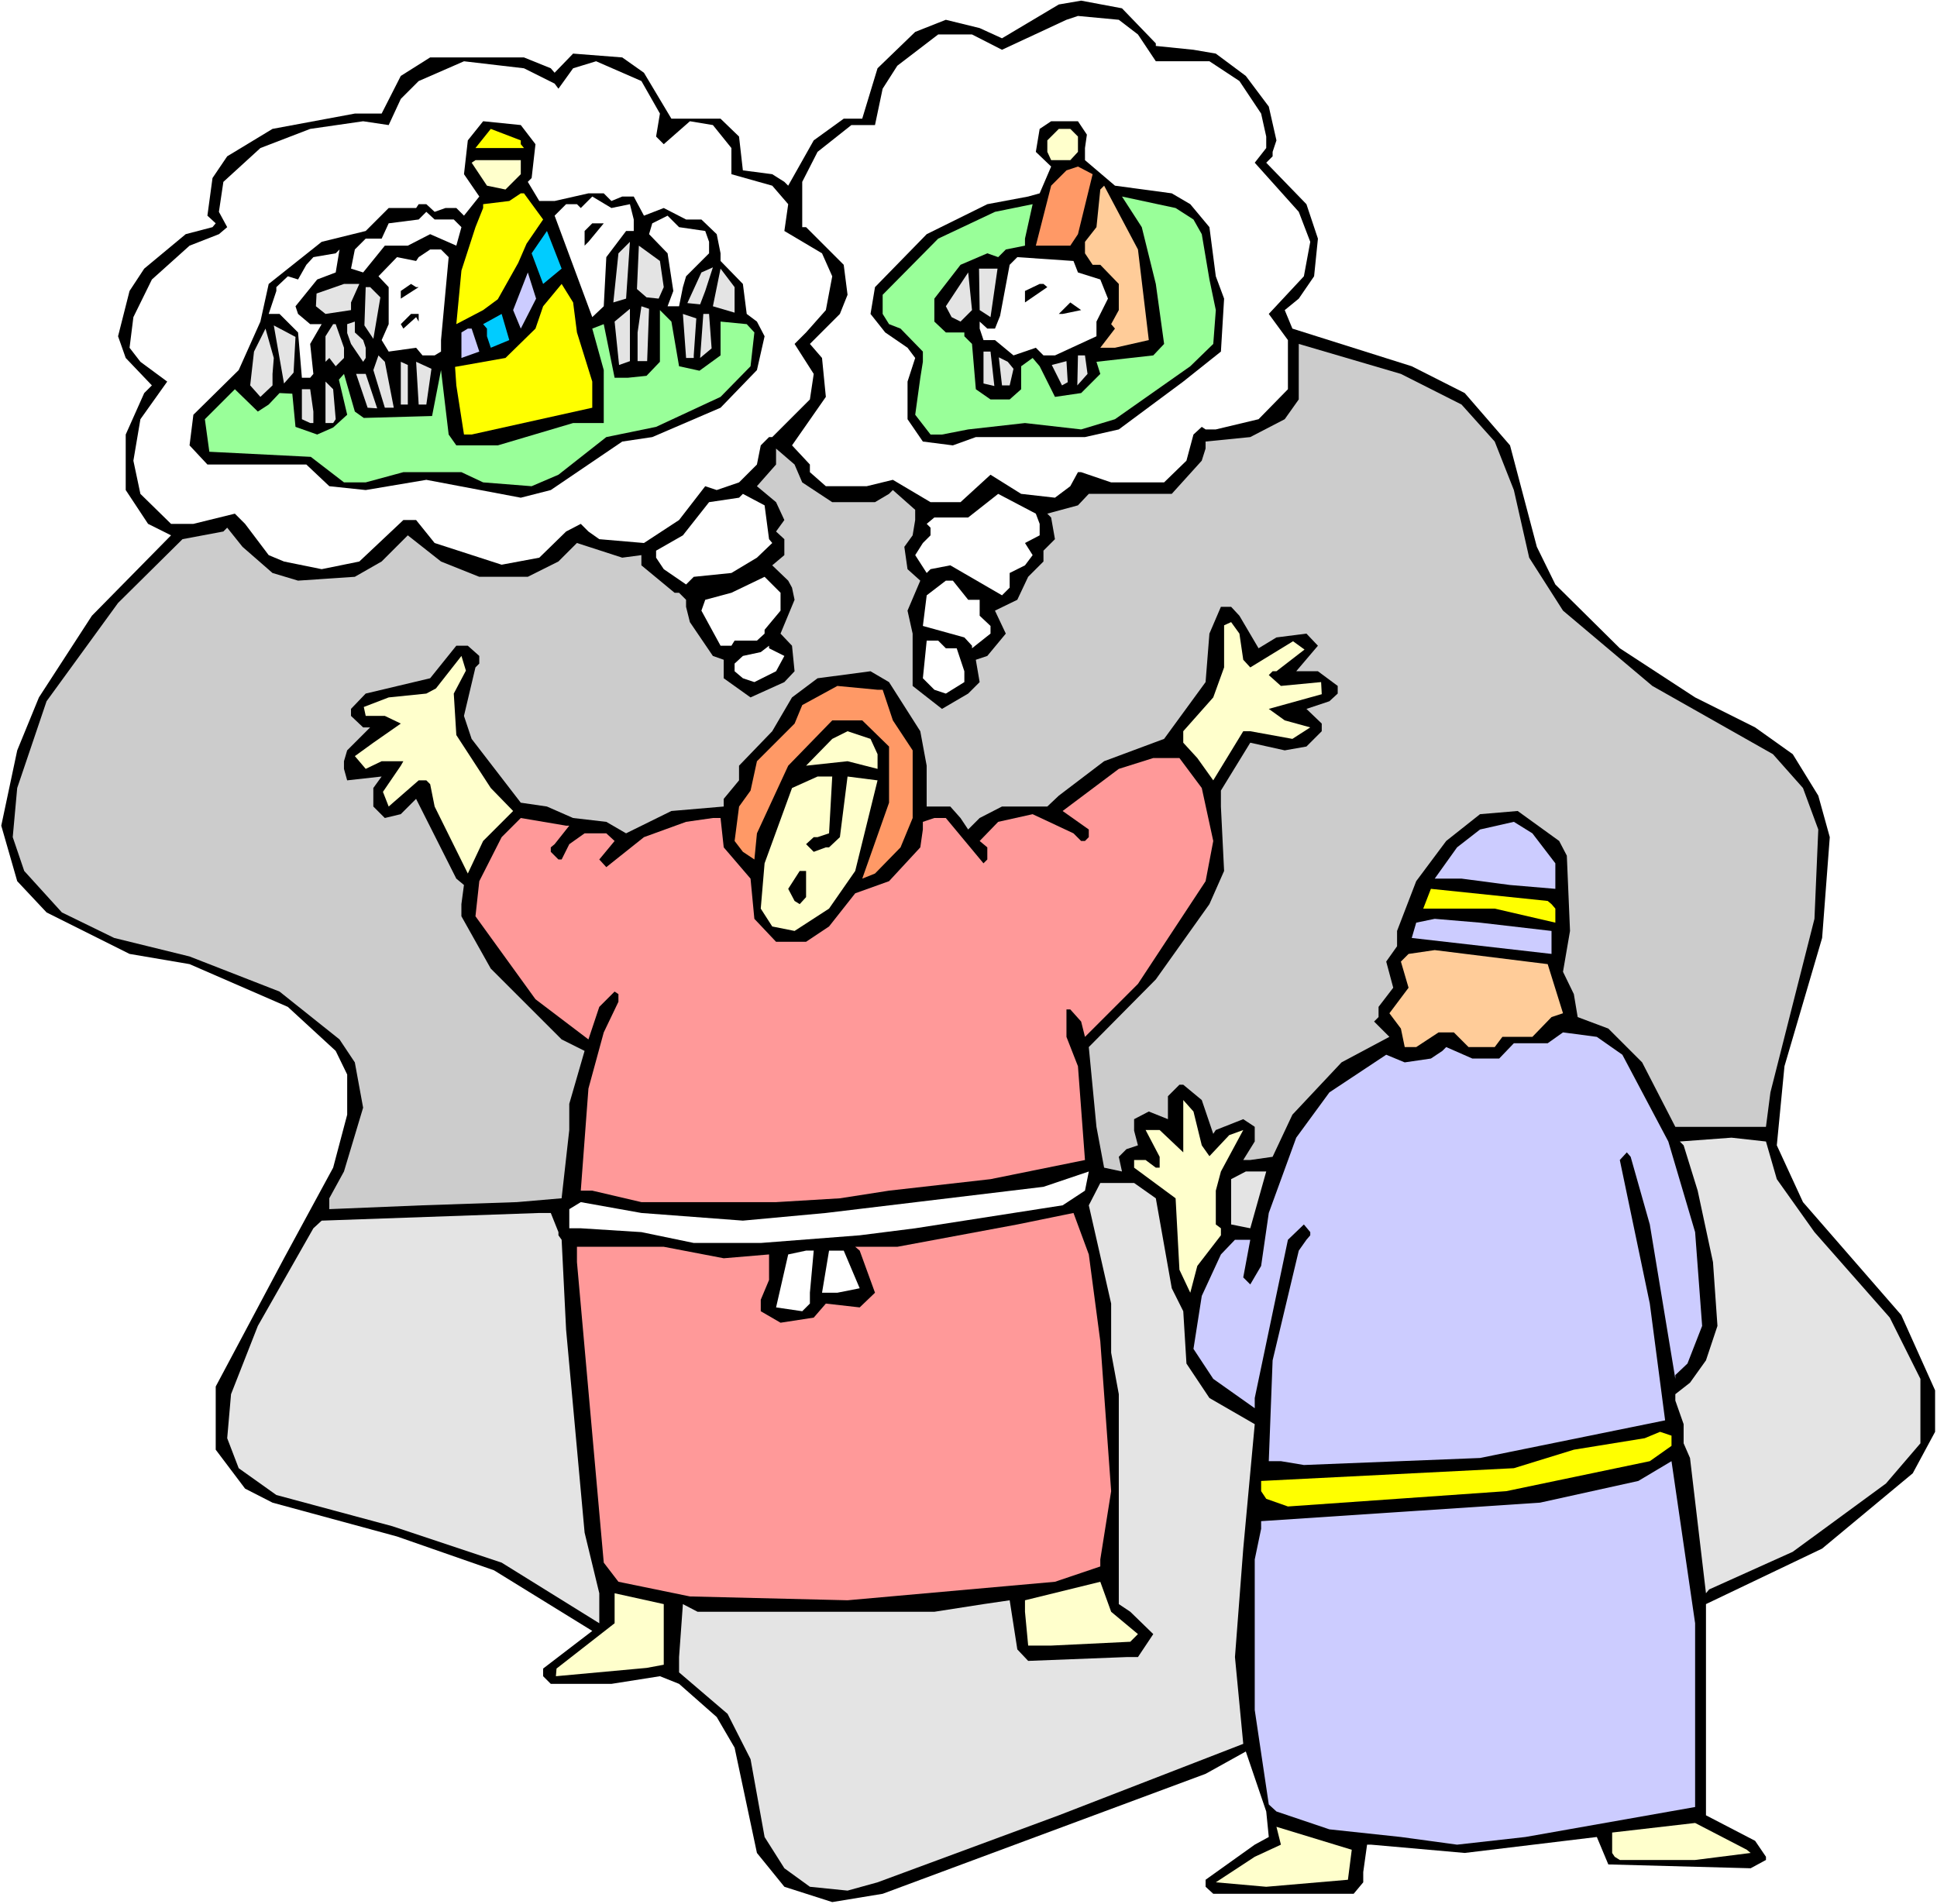 <?xml version="1.0" encoding="UTF-8" standalone="no"?>
<svg
   version="1.0"
   width="129.766mm"
   height="127.586mm"
   id="svg90"
   sodipodi:docname="David &amp; Nathan.wmf"
   xmlns:inkscape="http://www.inkscape.org/namespaces/inkscape"
   xmlns:sodipodi="http://sodipodi.sourceforge.net/DTD/sodipodi-0.dtd"
   xmlns="http://www.w3.org/2000/svg"
   xmlns:svg="http://www.w3.org/2000/svg">
  <rect width="100%" height="100%" fill="#808080" stroke="none"/>
  <sodipodi:namedview
     id="namedview90"
     pagecolor="#ffffff"
     bordercolor="#000000"
     borderopacity="0.25"
     inkscape:showpageshadow="2"
     inkscape:pageopacity="0.0"
     inkscape:pagecheckerboard="0"
     inkscape:deskcolor="#d1d1d1"
     inkscape:document-units="mm" />
  <defs
     id="defs1">
    <pattern
       id="WMFhbasepattern"
       patternUnits="userSpaceOnUse"
       width="6"
       height="6"
       x="0"
       y="0" />
  </defs>
  <path
     style="fill:#ffffff;fill-opacity:1;fill-rule:evenodd;stroke:none"
     d="M 0,482.215 H 490.455 V 0 H 0 Z"
     id="path1" />
  <path
     style="fill:#000000;fill-opacity:1;fill-rule:evenodd;stroke:none"
     d="m 292.657,10.989 v 0.646 l 9.534,0.97 5.656,0.97 7.595,5.656 5.818,7.757 1.939,8.565 -0.97,2.909 v 1.131 l -1.616,1.616 10.181,10.504 2.909,8.726 -0.97,9.534 -3.878,5.656 -3.555,2.909 1.939,4.686 30.219,9.534 13.413,6.787 11.474,13.251 6.787,25.694 4.686,9.534 16.322,16.16 19.069,12.443 15.19,7.595 9.534,6.787 6.464,10.504 2.909,10.504 -1.939,25.533 -9.534,32.482 -1.939,20.038 6.626,14.382 24.886,28.603 8.565,19.069 v 10.504 l -5.656,10.504 -22.947,19.069 -29.411,14.059 v 53.49 l 12.443,6.464 2.747,4.04 v 0.808 l -3.878,2.101 -36.037,-0.97 -2.909,-6.949 -33.451,4.04 -23.755,-2.101 h -0.97 l -0.97,6.949 v 2.586 l -2.424,2.909 h -35.552 l -1.939,-1.778 v -1.778 l 12.443,-8.888 3.555,-1.939 -0.646,-6.464 -5.171,-15.19 -10.181,5.656 -81.769,30.381 -12.766,2.101 -12.12,-3.878 -6.949,-8.565 -5.656,-26.664 -4.525,-7.757 -9.534,-8.403 -4.848,-1.939 -12.282,1.939 h -15.352 l -1.939,-1.939 v -1.939 l 12.443,-9.534 -24.886,-15.352 -24.563,-8.565 -31.512,-8.565 -6.949,-3.555 -7.434,-9.858 v -15.998 l 17.291,-32.482 12.443,-22.947 3.555,-13.413 v -10.181 l -2.909,-5.979 -12.12,-11.15 -24.886,-10.827 -15.19,-2.586 -21.008,-10.504 -7.434,-7.918 -4.04,-14.059 4.04,-19.069 5.494,-13.413 13.413,-20.685 20.038,-20.362 -5.818,-2.909 -5.656,-8.565 v -14.059 l 4.686,-10.504 1.939,-1.939 -6.626,-6.949 -1.939,-5.494 2.909,-11.474 3.717,-5.656 10.504,-8.726 6.787,-1.778 0.808,-0.97 -2.101,-1.939 1.293,-9.534 3.717,-5.494 11.474,-6.949 20.846,-3.878 h 6.787 l 4.848,-9.534 7.434,-4.686 h 23.755 l 6.787,2.747 0.97,1.131 4.686,-4.848 12.443,0.97 5.494,3.878 6.949,11.635 h 12.443 l 4.686,4.525 0.97,8.565 7.434,0.97 3.07,1.939 0.97,0.97 6.464,-11.474 7.595,-5.494 h 4.686 l 3.878,-12.766 9.534,-9.211 7.757,-3.07 8.565,2.101 5.656,2.586 14.382,-8.565 5.656,-0.97 10.342,1.939 z"
     id="path2" />
  <path
     style="fill:#ffffff;fill-opacity:1;fill-rule:evenodd;stroke:none"
     d="m 288.132,8.726 4.525,6.787 h 13.574 l 7.595,5.01 5.494,8.242 1.293,5.818 v 2.909 l -2.909,3.717 11.15,12.443 2.909,7.595 -1.616,8.726 -8.888,9.534 4.848,6.626 v 12.443 l -7.434,7.595 -10.827,2.586 h -2.586 l -0.97,-0.646 -2.101,1.939 -1.778,6.626 -5.656,5.494 h -13.413 l -7.595,-2.586 h -0.808 l -1.939,3.555 -3.878,2.909 -8.565,-0.97 -7.757,-4.848 -7.595,6.949 h -7.595 l -9.534,-5.656 -6.626,1.616 h -10.342 l -4.04,-3.555 v -1.939 l -4.525,-4.848 8.565,-12.282 -0.97,-9.858 -3.07,-3.555 7.595,-7.595 1.939,-4.848 -0.97,-7.595 -9.534,-9.534 h -0.97 V 46.056 l 3.878,-7.595 8.565,-6.787 h 5.979 l 1.939,-9.211 3.717,-5.818 10.342,-7.918 h 8.565 l 7.595,3.878 16.322,-7.595 2.909,-0.97 10.342,0.97 z"
     id="path3" />
  <path
     style="fill:#ffffff;fill-opacity:1;fill-rule:evenodd;stroke:none"
     d="m 140.43,21.17 0.97,1.293 3.717,-5.171 5.818,-1.778 11.474,5.01 4.686,8.242 -0.97,5.818 1.939,1.939 6.626,-5.818 5.818,0.97 4.686,5.818 v 6.626 l 10.342,2.909 4.04,4.686 -0.97,6.787 9.534,5.656 2.586,5.818 -1.616,8.565 -5.01,5.656 -2.909,2.909 4.848,7.595 -0.97,6.464 -9.534,9.534 h -0.808 l -2.101,2.101 -0.97,4.848 -4.525,4.525 -5.656,1.939 -2.909,-0.97 -6.626,8.565 -8.888,5.818 -11.312,-0.97 -2.747,-1.939 -1.939,-1.939 -3.717,1.939 -6.787,6.626 -9.534,1.778 -16.968,-5.494 -4.686,-5.818 h -3.232 l -11.15,10.504 -9.534,1.939 -9.534,-1.939 -3.878,-1.616 -5.979,-7.918 -2.586,-2.586 -10.504,2.586 h -5.656 l -7.757,-7.595 -1.778,-8.403 1.778,-10.504 6.787,-9.534 -6.787,-5.01 -2.747,-3.555 0.97,-7.757 4.686,-9.534 9.534,-8.565 7.434,-2.909 2.101,-1.778 -2.101,-3.878 1.131,-7.595 9.373,-8.565 12.605,-4.848 13.413,-1.939 6.464,0.97 3.07,-6.626 4.525,-4.525 8.888,-3.878 2.586,-1.131 15.19,1.778 z"
     id="path4" />
  <path
     style="fill:#000000;fill-opacity:1;fill-rule:evenodd;stroke:none"
     d="m 135.582,36.522 -0.97,8.565 -0.97,0.97 2.909,4.848 h 3.878 l 8.565,-1.939 h 3.878 l 1.939,1.939 2.747,-1.131 h 2.909 l 2.586,4.848 5.01,-1.939 5.656,2.909 h 3.878 l 3.878,3.717 0.97,4.848 v 1.939 l 5.656,5.818 0.97,7.595 2.586,1.939 1.939,3.717 -1.939,8.565 -9.211,9.534 -17.291,7.434 -7.595,1.131 -18.099,12.282 -7.595,1.939 -23.917,-4.525 -15.352,2.586 -9.211,-0.97 -5.818,-5.494 H 52.52 l -4.525,-4.848 0.97,-7.757 11.474,-11.312 5.494,-12.282 2.101,-9.534 13.413,-10.666 11.15,-2.747 5.818,-5.818 h 6.949 l 0.646,-0.97 h 1.939 l 2.101,1.939 2.747,-0.97 h 2.747 l 1.939,1.939 3.878,-4.848 -3.878,-5.656 0.97,-8.565 3.878,-4.848 9.534,0.97 z"
     id="path5" />
  <path
     style="fill:#000000;fill-opacity:1;fill-rule:evenodd;stroke:none"
     d="m 275.204,34.098 -0.485,3.394 v 3.07 l 7.595,6.464 14.382,1.939 4.686,2.747 4.848,5.818 1.616,12.443 2.101,5.656 -0.808,13.413 -9.534,7.595 -16.322,12.12 -8.565,1.939 h -27.634 l -5.818,2.101 -7.595,-0.97 -3.878,-5.656 v -9.534 l 1.939,-5.979 -1.939,-2.586 -5.656,-3.878 -3.717,-4.686 1.131,-6.787 13.09,-13.413 15.352,-7.595 10.342,-1.939 2.909,-0.808 2.909,-6.787 -3.878,-3.717 0.97,-5.818 2.909,-1.939 h 6.787 z"
     id="path6" />
  <path
     style="fill:#ffff00;fill-opacity:1;fill-rule:evenodd;stroke:none"
     d="m 131.865,36.522 0.808,0.97 h -12.282 l 3.878,-4.848 7.595,2.909 z"
     id="path7" />
  <path
     style="fill:#ffffcc;fill-opacity:1;fill-rule:evenodd;stroke:none"
     d="m 272.942,34.582 v 3.878 l -1.939,2.101 h -4.848 l -0.97,-2.101 v -2.909 l 2.909,-2.909 h 2.909 z"
     id="path8" />
  <path
     style="fill:#ffffcc;fill-opacity:1;fill-rule:evenodd;stroke:none"
     d="m 131.865,44.117 -3.878,3.878 -4.686,-0.97 -3.878,-5.818 0.97,-0.646 h 11.474 z"
     id="path9" />
  <path
     style="fill:#ff9966;fill-opacity:1;fill-rule:evenodd;stroke:none"
     d="m 272.942,59.307 -1.939,2.909 h -8.726 l 3.878,-15.19 3.878,-3.878 2.909,-0.97 3.717,1.939 z"
     id="path10" />
  <path
     style="fill:#ffcc99;fill-opacity:1;fill-rule:evenodd;stroke:none"
     d="m 290.88,86.133 -8.565,1.939 h -3.717 l 3.717,-4.848 -0.97,-1.131 1.939,-3.555 v -6.626 l -4.686,-4.848 h -1.939 l -1.939,-2.909 V 61.246 l 2.909,-3.717 0.97,-9.534 0.97,-0.97 8.565,16.16 z"
     id="path11" />
  <path
     style="fill:#ffff00;fill-opacity:1;fill-rule:evenodd;stroke:none"
     d="m 137.521,55.59 -4.202,6.141 -2.101,4.848 -5.171,9.211 -3.717,2.747 -6.787,3.555 1.293,-13.574 3.555,-10.989 1.939,-4.848 v -0.97 l 6.626,-0.808 2.909,-1.939 h 0.808 z"
     id="path12" />
  <path
     style="fill:#ffffff;fill-opacity:1;fill-rule:evenodd;stroke:none"
     d="m 159.499,51.712 0.97,3.878 v 2.909 h -1.939 l -5.01,6.626 -0.646,12.443 -2.909,2.747 -9.534,-25.694 2.909,-2.909 h 2.747 l 0.97,0.97 2.909,-2.909 4.848,2.909 z"
     id="path13" />
  <path
     style="fill:#99ff99;fill-opacity:1;fill-rule:evenodd;stroke:none"
     d="m 302.192,55.59 2.101,3.717 1.939,11.474 1.616,7.757 -0.646,8.565 -5.818,5.656 -19.069,13.413 -8.565,2.586 -14.221,-1.616 -14.382,1.616 -6.626,1.293 h -2.909 l -3.878,-5.01 1.293,-9.373 0.646,-4.04 v -2.586 l -5.656,-5.818 -2.909,-1.131 -1.616,-2.586 v -4.848 l 14.059,-14.221 14.382,-6.787 9.534,-1.939 -1.939,8.726 v 1.778 l -4.848,0.97 -1.939,1.939 -2.747,-0.97 -6.787,2.909 -6.626,8.565 v 5.818 l 2.909,2.747 h 4.686 v 0.97 l 1.939,1.939 0.97,11.474 3.717,2.586 h 4.848 l 2.909,-2.586 v -5.818 l 2.909,-2.101 1.778,2.101 3.878,7.757 6.626,-0.97 4.848,-4.848 -0.97,-3.07 14.382,-1.616 2.747,-2.909 -2.101,-15.19 -3.555,-14.382 -5.01,-7.757 13.574,2.909 z"
     id="path14" />
  <path
     style="fill:#ffffff;fill-opacity:1;fill-rule:evenodd;stroke:none"
     d="m 114.897,55.59 1.939,1.939 -1.293,4.686 -6.626,-2.909 -5.656,2.909 h -5.818 l -5.494,6.787 -3.07,-0.97 0.97,-4.848 2.747,-2.747 h 4.04 l 1.778,-3.878 7.595,-0.97 1.939,-1.939 2.101,1.939 z"
     id="path15" />
  <path
     style="fill:#ffffff;fill-opacity:1;fill-rule:evenodd;stroke:none"
     d="m 178.568,58.499 0.97,2.747 v 2.909 l -5.818,5.818 -0.808,2.747 -0.97,4.848 h -2.909 l 1.454,-3.878 -1.454,-9.534 -4.686,-4.848 0.808,-2.747 3.878,-1.939 2.909,2.909 z"
     id="path16" />
  <path
     style="fill:#000000;fill-opacity:1;fill-rule:evenodd;stroke:none"
     d="m 148.995,61.246 -0.97,0.97 v -3.717 l 1.939,-1.939 h 2.909 z"
     id="path17" />
  <path
     style="fill:#00ccff;fill-opacity:1;fill-rule:evenodd;stroke:none"
     d="m 137.521,71.912 -2.909,-7.757 3.878,-5.656 3.717,9.534 z"
     id="path18" />
  <path
     style="fill:#e4e4e4;fill-opacity:1;fill-rule:evenodd;stroke:none"
     d="m 155.297,76.598 1.293,-12.443 2.909,-2.909 -0.97,14.382 z"
     id="path19" />
  <path
     style="fill:#e4e4e4;fill-opacity:1;fill-rule:evenodd;stroke:none"
     d="m 168.064,72.72 -1.293,2.909 -3.07,-0.323 -2.424,-2.101 0.485,-10.989 5.333,3.878 z"
     id="path20" />
  <path
     style="fill:#ffffff;fill-opacity:1;fill-rule:evenodd;stroke:none"
     d="m 80.315,70.781 -5.494,6.787 0.646,1.939 3.07,2.586 h 2.909 l -2.909,5.01 0.808,7.595 -0.808,0.97 H 76.437 L 75.467,84.194 70.781,79.507 h -2.747 l 1.939,-5.818 v -0.97 l 2.909,-2.747 2.586,0.808 2.101,-3.717 1.778,-1.939 5.656,-0.97 0.97,-0.97 -0.97,5.818 z"
     id="path21" />
  <path
     style="fill:#ffffff;fill-opacity:1;fill-rule:evenodd;stroke:none"
     d="m 113.605,65.125 -1.939,21.008 v 2.909 l -1.616,0.97 h -3.07 l -1.616,-1.939 -6.949,0.97 -1.778,-2.909 1.778,-4.04 v -9.373 l -2.586,-2.747 4.686,-4.848 4.848,0.97 0.646,-0.97 2.909,-1.939 h 2.747 z"
     id="path22" />
  <path
     style="fill:#ffffff;fill-opacity:1;fill-rule:evenodd;stroke:none"
     d="m 272.942,69.003 5.656,1.778 1.939,4.848 -2.909,5.818 v 3.717 l -10.504,4.848 h -2.909 l -1.939,-1.939 -5.656,1.939 -4.686,-3.878 h -2.909 l -0.97,-2.909 V 81.446 l 1.939,1.778 h 1.939 l 1.293,-3.232 2.424,-12.928 1.939,-1.939 14.221,0.97 z"
     id="path23" />
  <path
     style="fill:#e4e4e4;fill-opacity:1;fill-rule:evenodd;stroke:none"
     d="m 177.275,77.083 -3.232,-0.323 3.555,-7.757 2.909,-1.293 -1.939,5.979 z"
     id="path24" />
  <path
     style="fill:#e4e4e4;fill-opacity:1;fill-rule:evenodd;stroke:none"
     d="m 186.001,79.184 -5.494,-1.616 1.939,-9.534 3.555,4.686 z"
     id="path25" />
  <path
     style="fill:#e4e4e4;fill-opacity:1;fill-rule:evenodd;stroke:none"
     d="m 250.803,80.315 -2.747,-1.778 -0.162,-10.504 h 4.686 z"
     id="path26" />
  <path
     style="fill:#ccccff;fill-opacity:1;fill-rule:evenodd;stroke:none"
     d="m 131.865,83.224 -1.939,-4.686 3.717,-9.534 2.101,6.626 z"
     id="path27" />
  <path
     style="fill:#e4e4e4;fill-opacity:1;fill-rule:evenodd;stroke:none"
     d="m 243.208,81.446 -2.262,-1.131 -1.454,-2.747 5.656,-8.565 0.97,9.534 z"
     id="path28" />
  <path
     style="fill:#e4e4e4;fill-opacity:1;fill-rule:evenodd;stroke:none"
     d="m 88.88,76.598 v 1.939 l -6.464,0.97 -2.424,-1.939 0.162,-3.232 6.949,-2.424 h 3.878 z"
     id="path29" />
  <path
     style="fill:#000000;fill-opacity:1;fill-rule:evenodd;stroke:none"
     d="m 106.009,72.72 -4.525,2.909 v -1.939 l 2.586,-1.778 1.293,0.808 z"
     id="path30" />
  <path
     style="fill:#ffff00;fill-opacity:1;fill-rule:evenodd;stroke:none"
     d="m 146.086,84.194 3.878,12.443 v 6.626 l -30.542,6.787 h -1.939 l -1.939,-12.443 -0.323,-4.686 12.766,-2.262 7.595,-7.434 1.939,-5.656 4.686,-5.656 2.909,4.686 z"
     id="path31" />
  <path
     style="fill:#000000;fill-opacity:1;fill-rule:evenodd;stroke:none"
     d="m 265.185,72.72 -5.656,3.878 v -2.909 l 3.717,-1.778 h 0.97 z"
     id="path32" />
  <path
     style="fill:#e4e4e4;fill-opacity:1;fill-rule:evenodd;stroke:none"
     d="m 96.313,75.306 -1.778,10.504 -2.262,-3.394 0.323,-9.696 h 1.131 z"
     id="path33" />
  <path
     style="fill:#000000;fill-opacity:1;fill-rule:evenodd;stroke:none"
     d="m 269.064,79.507 h -0.97 l 2.909,-2.909 2.747,1.939 z"
     id="path34" />
  <path
     style="fill:#e4e4e4;fill-opacity:1;fill-rule:evenodd;stroke:none"
     d="m 163.862,91.466 h -2.424 v -7.272 l 0.97,-6.626 1.939,0.646 z"
     id="path35" />
  <path
     style="fill:#e4e4e4;fill-opacity:1;fill-rule:evenodd;stroke:none"
     d="m 156.752,92.435 -1.131,-10.989 3.878,-3.232 v 13.251 z"
     id="path36" />
  <path
     style="fill:#99ff99;fill-opacity:1;fill-rule:evenodd;stroke:none"
     d="m 171.942,92.758 5.171,1.131 5.333,-3.878 V 81.446 l 6.626,0.646 1.939,2.101 -0.97,8.565 -7.595,7.757 -16.322,7.595 -12.605,2.586 -12.12,9.534 -6.787,2.909 -12.282,-0.97 -5.494,-2.586 h -14.706 l -9.534,2.586 h -5.494 l -8.403,-6.464 -25.694,-1.293 -1.131,-8.242 7.595,-7.595 5.818,5.656 2.747,-1.778 2.747,-2.909 3.232,0.162 0.808,8.403 5.494,1.939 4.04,-1.778 3.555,-3.232 -2.101,-8.888 1.293,-1.454 2.747,9.534 2.262,1.616 17.291,-0.485 2.262,-11.635 1.939,16.322 1.939,2.747 h 10.504 l 19.069,-5.656 h 7.757 V 93.728 l -2.909,-10.504 2.909,-1.131 2.747,13.574 h 3.394 l 4.686,-0.485 3.394,-3.555 V 78.538 l 2.909,2.909 z"
     id="path37" />
  <path
     style="fill:#000000;fill-opacity:1;fill-rule:evenodd;stroke:none"
     d="m 106.009,81.446 -0.646,-1.131 -3.232,2.909 -0.646,-1.131 2.586,-2.586 h 1.939 z"
     id="path38" />
  <path
     style="fill:#00ccff;fill-opacity:1;fill-rule:evenodd;stroke:none"
     d="m 124.27,88.072 -0.97,-2.909 v -1.939 l -0.97,-1.131 4.686,-2.586 1.939,6.626 z"
     id="path39" />
  <path
     style="fill:#e4e4e4;fill-opacity:1;fill-rule:evenodd;stroke:none"
     d="m 175.659,90.011 v 0.646 h -1.939 l -0.808,-11.15 3.394,1.131 z"
     id="path40" />
  <path
     style="fill:#e4e4e4;fill-opacity:1;fill-rule:evenodd;stroke:none"
     d="m 178.083,79.507 h 1.454 l 0.646,8.726 -2.909,2.424 z"
     id="path41" />
  <path
     style="fill:#e4e4e4;fill-opacity:1;fill-rule:evenodd;stroke:none"
     d="m 91.95,86.133 0.646,1.939 v 2.586 l -0.646,0.97 -3.07,-4.525 -0.97,-2.747 v -2.262 l 1.939,-0.646 v 2.747 z"
     id="path42" />
  <path
     style="fill:#e4e4e4;fill-opacity:1;fill-rule:evenodd;stroke:none"
     d="m 71.912,97.122 -2.586,-14.706 5.494,2.909 -0.485,9.05 z"
     id="path43" />
  <path
     style="fill:#e4e4e4;fill-opacity:1;fill-rule:evenodd;stroke:none"
     d="m 87.102,88.072 v 2.586 l -2.101,2.101 -1.616,-2.101 -0.97,0.97 v -6.464 l 1.939,-3.07 h 0.646 z"
     id="path44" />
  <path
     style="fill:#e4e4e4;fill-opacity:1;fill-rule:evenodd;stroke:none"
     d="m 69.003,94.698 v 2.909 l -3.07,2.909 -2.586,-2.909 0.97,-8.565 2.909,-5.818 2.101,7.434 z"
     id="path45" />
  <path
     style="fill:#ccccff;fill-opacity:1;fill-rule:evenodd;stroke:none"
     d="m 121.361,89.042 -4.525,1.616 v -6.464 l 1.616,-0.97 h 0.97 z"
     id="path46" />
  <path
     style="fill:#cccccc;fill-opacity:1;fill-rule:evenodd;stroke:none"
     d="m 370.064,102.454 8.403,9.373 4.848,12.282 3.878,17.13 8.565,13.413 22.624,19.069 30.542,17.291 7.595,8.565 3.878,10.504 -0.97,22.624 -11.15,43.955 -1.131,8.726 h -22.947 l -8.403,-16.322 -8.565,-8.565 -7.757,-2.909 -0.97,-5.818 -2.747,-5.656 1.778,-10.342 -0.808,-19.069 -1.939,-3.717 -10.504,-7.595 -9.534,0.808 -8.565,6.787 -7.595,10.181 -4.848,12.605 v 3.878 l -2.747,3.878 1.778,6.626 -3.717,4.848 v 2.586 l -1.131,1.131 3.878,3.878 -12.12,6.464 -12.443,13.251 -5.01,10.666 -5.656,0.808 h -1.778 l 2.909,-4.686 v -3.717 l -2.909,-1.939 -6.949,2.747 -0.646,0.97 -2.909,-8.565 -4.686,-3.878 h -0.97 l -2.909,2.909 v 5.818 l -4.848,-1.939 -3.717,1.939 v 2.909 l 0.97,3.717 -2.909,0.97 -1.939,1.939 0.808,3.717 -4.525,-0.97 -1.939,-10.342 -1.939,-20.2 16.968,-17.13 13.574,-19.069 3.717,-8.403 -0.808,-16.322 v -4.04 l 7.434,-12.12 8.726,1.939 5.494,-0.97 3.878,-3.878 v -1.939 l -3.878,-3.717 5.818,-1.939 2.101,-1.939 v -1.939 l -5.01,-3.717 h -5.494 l 5.494,-6.464 -2.909,-3.07 -7.595,0.97 -4.525,2.747 -4.848,-8.242 -2.101,-2.262 h -2.586 l -2.909,6.787 -0.97,12.282 -10.504,14.382 -15.19,5.656 -11.474,8.726 -2.909,2.747 h -11.474 l -5.656,2.909 -2.909,2.909 -1.939,-2.909 -2.586,-2.909 h -5.979 v -10.342 l -1.616,-8.726 -7.918,-12.443 -4.686,-2.747 -13.413,1.778 -6.464,4.848 -5.01,8.565 -8.403,8.726 v 3.717 l -3.878,4.686 v 1.939 l -13.251,1.131 -11.474,5.656 -5.01,-2.909 -8.403,-0.97 -6.626,-2.909 -6.626,-0.97 -12.443,-16.16 -1.939,-5.818 2.909,-12.282 0.97,-0.97 v -1.939 l -2.909,-2.586 h -2.909 l -6.626,8.242 -16.322,3.878 -3.717,3.878 v 1.778 l 3.07,2.909 h 1.778 l -5.818,5.818 -0.808,2.747 v 1.939 l 0.808,2.909 8.726,-0.97 -2.101,2.909 v 4.686 l 2.909,2.909 4.04,-0.97 3.878,-3.878 10.181,20.2 1.939,1.616 -0.646,4.848 v 3.07 l 7.434,13.251 17.938,17.938 5.818,2.909 -3.878,13.413 v 6.626 l -1.939,17.291 -11.312,0.97 -23.917,0.808 -23.594,0.97 v -2.747 l 3.717,-6.787 4.848,-16.16 -2.101,-11.474 -3.878,-5.818 -15.19,-12.12 -22.786,-8.888 -19.069,-4.686 -13.251,-6.464 -9.534,-10.504 -2.909,-8.565 1.131,-12.443 7.434,-21.978 18.099,-24.886 16.322,-16.16 10.342,-1.939 0.97,-0.97 3.878,4.848 7.595,6.626 6.464,1.939 14.382,-0.97 6.787,-3.878 6.626,-6.626 8.403,6.626 9.696,3.878 h 12.282 l 7.757,-3.878 4.686,-4.686 11.474,3.717 4.848,-0.646 v 2.586 l 8.403,6.949 h 1.131 l 1.778,1.778 v 1.778 l 0.97,3.878 5.818,8.565 2.747,0.97 v 4.686 l 6.787,4.848 8.565,-3.878 2.586,-2.747 -0.646,-6.464 -2.909,-3.07 3.555,-8.565 -0.646,-3.07 -0.97,-1.778 -4.04,-3.878 3.07,-2.586 v -4.04 l -2.101,-1.939 2.101,-2.909 -2.101,-4.525 -4.848,-4.04 4.848,-5.494 v -4.04 l 4.686,4.04 1.939,4.525 7.595,5.01 h 10.827 l 3.555,-2.101 0.97,-0.97 5.656,5.01 v 2.586 l -0.646,3.878 -2.101,2.909 0.808,5.656 3.232,2.909 -3.232,7.595 1.293,5.818 v 13.251 l 7.434,5.818 6.626,-3.878 2.909,-2.909 -0.97,-5.656 2.909,-0.97 4.686,-5.656 -2.747,-5.818 5.656,-2.747 2.747,-5.818 3.878,-3.878 v -2.747 l 2.909,-2.909 -0.97,-5.494 -0.97,-0.97 7.757,-2.101 2.747,-2.909 h 21.008 l 7.595,-8.403 0.97,-3.07 v -1.778 l 11.312,-1.131 8.726,-4.525 3.555,-5.01 V 87.102 l 25.856,7.595 z"
     id="path47" />
  <path
     style="fill:#e4e4e4;fill-opacity:1;fill-rule:evenodd;stroke:none"
     d="m 251.773,97.768 -2.747,-0.646 v -8.08 h 1.778 z"
     id="path48" />
  <path
     style="fill:#e4e4e4;fill-opacity:1;fill-rule:evenodd;stroke:none"
     d="M 99.707,103.262 H 97.445 l -2.909,-9.534 1.293,-3.717 1.616,1.616 z"
     id="path49" />
  <path
     style="fill:#e4e4e4;fill-opacity:1;fill-rule:evenodd;stroke:none"
     d="m 275.366,94.698 -2.586,2.909 0.162,-7.595 h 1.778 z"
     id="path50" />
  <path
     style="fill:#e4e4e4;fill-opacity:1;fill-rule:evenodd;stroke:none"
     d="M 101.485,102.454 V 91.627 l 1.778,0.808 v 10.019 z"
     id="path51" />
  <path
     style="fill:#e4e4e4;fill-opacity:1;fill-rule:evenodd;stroke:none"
     d="m 107.949,102.454 h -1.939 l -0.646,-10.827 3.878,1.778 z"
     id="path52" />
  <path
     style="fill:#e4e4e4;fill-opacity:1;fill-rule:evenodd;stroke:none"
     d="m 256.621,93.405 -0.97,4.202 h -1.939 l -0.808,-7.11 2.262,1.131 z"
     id="path53" />
  <path
     style="fill:#e4e4e4;fill-opacity:1;fill-rule:evenodd;stroke:none"
     d="m 268.902,97.606 -2.586,-5.171 3.717,-0.97 0.323,5.333 z"
     id="path54" />
  <path
     style="fill:#e4e4e4;fill-opacity:1;fill-rule:evenodd;stroke:none"
     d="m 93.081,103.262 -2.909,-8.565 h 2.424 l 2.909,8.726 z"
     id="path55" />
  <path
     style="fill:#e4e4e4;fill-opacity:1;fill-rule:evenodd;stroke:none"
     d="m 85.002,106.171 -0.646,0.97 H 82.416 V 96.637 l 1.939,1.939 z"
     id="path56" />
  <path
     style="fill:#e4e4e4;fill-opacity:1;fill-rule:evenodd;stroke:none"
     d="m 79.346,104.232 v 2.909 h -0.808 l -2.101,-0.97 v -7.595 h 2.101 z"
     id="path57" />
  <path
     style="fill:#ffffff;fill-opacity:1;fill-rule:evenodd;stroke:none"
     d="m 194.728,136.552 0.808,0.97 -3.878,3.717 -6.464,3.878 -9.534,0.97 -1.939,1.939 -5.656,-3.878 -1.939,-2.909 v -1.778 l 6.787,-3.878 6.626,-8.403 7.595,-1.131 0.97,-0.97 5.494,2.909 z"
     id="path58" />
  <path
     style="fill:#ffffff;fill-opacity:1;fill-rule:evenodd;stroke:none"
     d="m 263.246,132.674 v 2.909 l -3.717,1.939 1.939,3.07 -1.939,2.586 -3.878,1.939 v 3.717 l -1.939,1.939 -13.09,-7.595 -5.01,0.97 -0.97,0.97 -2.909,-4.525 1.939,-3.07 1.939,-1.939 v -1.939 l -0.97,-0.97 1.939,-1.616 h 8.565 l 7.595,-5.979 9.534,5.01 z"
     id="path59" />
  <path
     style="fill:#ffffff;fill-opacity:1;fill-rule:evenodd;stroke:none"
     d="m 197.637,154.651 -4.04,4.848 v 0.97 l -1.939,1.778 h -5.656 l -0.808,1.293 h -2.747 l -4.848,-8.888 0.97,-2.747 6.626,-1.778 8.403,-4.04 4.04,4.04 z"
     id="path60" />
  <path
     style="fill:#ffffff;fill-opacity:1;fill-rule:evenodd;stroke:none"
     d="m 245.147,151.904 h 2.909 v 4.04 l 2.747,2.586 v 1.939 l -4.686,3.717 v -0.646 l -1.939,-2.101 -10.504,-2.909 0.97,-7.757 4.848,-3.717 h 1.778 z"
     id="path61" />
  <path
     style="fill:#ffffcc;fill-opacity:1;fill-rule:evenodd;stroke:none"
     d="m 314.796,167.094 1.778,1.939 10.827,-6.626 2.909,2.101 -7.11,5.494 h -0.97 l -0.97,0.97 3.07,2.747 10.181,-0.97 0.162,3.07 -13.413,3.717 4.04,2.909 6.464,1.778 -4.525,2.909 -10.666,-1.939 h -1.778 l -7.595,12.443 -4.04,-5.656 -3.555,-3.878 v -2.909 l 7.595,-8.565 2.747,-7.595 v -10.666 l 1.778,-0.808 2.101,2.909 z"
     id="path62" />
  <path
     style="fill:#ffffff;fill-opacity:1;fill-rule:evenodd;stroke:none"
     d="m 239.491,164.186 h 2.747 l 1.939,5.818 v 2.747 l -4.686,2.909 -2.909,-0.97 -2.909,-2.909 0.97,-9.534 h 2.909 z"
     id="path63" />
  <path
     style="fill:#ffffff;fill-opacity:1;fill-rule:evenodd;stroke:none"
     d="m 198.606,166.125 -2.101,3.878 -5.494,2.747 -2.909,-0.97 -2.101,-1.778 v -1.939 l 2.101,-1.939 4.525,-0.97 2.101,-1.616 v 0.646 z"
     id="path64" />
  <path
     style="fill:#ffffcc;fill-opacity:1;fill-rule:evenodd;stroke:none"
     d="m 114.897,175.659 0.646,10.504 8.726,13.413 5.656,5.818 -7.595,7.595 -3.878,8.242 -8.403,-16.968 -1.131,-5.656 -0.97,-0.97 h -1.939 l -7.595,6.626 -1.454,-3.717 4.525,-6.626 0.646,-1.131 h -5.494 l -4.04,1.939 -2.747,-3.232 4.686,-3.394 6.949,-4.848 -4.04,-1.939 h -4.848 l -0.485,-2.262 6.302,-2.424 9.534,-0.97 2.424,-1.293 6.464,-8.242 1.131,3.717 z"
     id="path65" />
  <path
     style="fill:#ff9966;fill-opacity:1;fill-rule:evenodd;stroke:none"
     d="m 223.493,174.69 2.586,7.757 5.01,7.595 v 17.13 l -3.07,7.434 -6.464,6.626 -3.232,1.293 6.787,-19.23 v -14.221 l -6.787,-6.626 h -7.595 l -11.15,11.474 -7.918,17.13 -0.646,6.626 -2.909,-1.939 -2.101,-2.747 1.131,-8.726 2.909,-4.04 1.616,-7.434 9.534,-9.534 1.939,-4.686 8.888,-4.848 10.181,0.97 z"
     id="path66" />
  <path
     style="fill:#ffffcc;fill-opacity:1;fill-rule:evenodd;stroke:none"
     d="m 222.2,191.011 v 3.717 l -7.595,-1.939 -10.504,1.131 6.626,-6.787 3.878,-1.939 5.818,1.939 z"
     id="path67" />
  <path
     style="fill:#ff9999;fill-opacity:1;fill-rule:evenodd;stroke:none"
     d="m 304.292,199.576 2.909,13.413 -1.939,10.181 -17.13,26.018 -13.413,13.413 -0.97,-3.878 -2.747,-3.07 h -0.97 v 6.949 l 2.909,7.434 1.778,23.755 -23.917,4.848 -25.694,2.909 -12.443,1.939 -16.16,0.97 h -34.098 l -12.443,-2.909 h -2.909 l 1.939,-25.856 3.878,-14.221 3.717,-7.757 v -1.939 l -0.97,-0.646 -3.878,3.878 -2.747,8.242 -13.413,-10.181 -15.19,-21.008 0.97,-8.888 5.656,-11.15 4.848,-4.848 11.474,1.939 h 0.808 l -3.717,4.686 -0.97,0.808 v 1.131 l 1.939,1.939 h 0.808 l 1.939,-3.878 3.878,-2.747 h 5.494 l 2.101,1.939 -3.878,4.686 1.778,1.939 9.534,-7.595 10.666,-3.878 6.787,-0.97 h 1.939 l 0.808,7.434 6.787,7.918 0.97,10.181 5.494,5.818 h 7.595 l 5.818,-3.878 6.626,-8.403 8.565,-3.07 7.918,-8.565 0.646,-4.525 v -1.939 l 2.909,-0.97 h 2.909 l 9.534,11.474 0.97,-0.97 v -3.07 l -1.939,-1.616 4.686,-4.848 8.726,-1.939 10.342,4.848 1.939,1.939 h 0.97 l 0.97,-0.97 v -1.939 l -6.626,-4.686 14.221,-10.666 8.726,-2.747 h 6.626 z"
     id="path68" />
  <path
     style="fill:#ffffcc;fill-opacity:1;fill-rule:evenodd;stroke:none"
     d="m 209.918,211.05 -2.909,0.97 h -0.97 l -1.939,1.778 1.939,1.939 3.07,-1.131 h 0.808 l 2.747,-2.586 1.939,-15.352 7.595,0.97 -5.656,22.947 -6.626,9.534 -8.726,5.656 -5.656,-1.131 -2.909,-4.525 0.97,-11.474 6.949,-19.069 6.464,-2.909 h 3.717 z"
     id="path69" />
  <path
     style="fill:#ccccff;fill-opacity:1;fill-rule:evenodd;stroke:none"
     d="m 393.819,218.645 v 6.464 l -11.474,-0.97 -12.282,-1.616 h -6.787 l 5.656,-7.918 5.818,-4.525 8.565,-1.939 4.686,2.909 z"
     id="path70" />
  <path
     style="fill:#000000;fill-opacity:1;fill-rule:evenodd;stroke:none"
     d="m 204.101,227.21 -1.616,1.778 -1.293,-0.808 -1.616,-3.07 2.909,-4.525 h 1.616 z"
     id="path71" />
  <path
     style="fill:#ffff00;fill-opacity:1;fill-rule:evenodd;stroke:none"
     d="m 392.849,228.987 0.97,1.131 v 3.555 l -15.352,-3.555 h -18.099 l 1.939,-5.01 29.573,3.07 z"
     id="path72" />
  <path
     style="fill:#ccccff;fill-opacity:1;fill-rule:evenodd;stroke:none"
     d="m 392.849,235.775 v 5.818 l -35.39,-4.04 1.131,-3.878 4.686,-0.97 11.474,0.97 z"
     id="path73" />
  <path
     style="fill:#ffcc99;fill-opacity:1;fill-rule:evenodd;stroke:none"
     d="m 395.758,256.621 -2.909,0.97 -4.848,5.01 h -7.595 l -1.939,2.586 h -6.626 l -3.717,-3.717 h -3.878 l -5.656,3.717 h -2.909 l -0.97,-4.686 -2.909,-3.878 4.848,-6.464 -1.939,-6.626 1.939,-1.939 6.626,-0.97 28.603,3.555 z"
     id="path74" />
  <path
     style="fill:#ccccff;fill-opacity:1;fill-rule:evenodd;stroke:none"
     d="m 410.787,267.125 11.635,21.978 6.787,22.947 1.778,23.755 -3.717,9.534 -3.07,2.909 v 0.97 l -6.464,-39.107 -4.848,-17.13 -0.97,-1.131 -1.778,1.939 7.595,36.36 3.878,29.573 -46.864,9.534 -44.602,1.778 -5.818,-0.97 h -3.07 l 0.97,-25.533 6.626,-27.795 1.939,-2.747 0.97,-1.131 v -0.808 l -1.616,-1.939 -4.04,3.878 -8.403,40.077 v 2.586 l -10.504,-7.434 -5.01,-7.595 2.101,-13.413 4.848,-10.504 3.555,-3.717 h 3.878 l -1.778,9.534 1.778,1.778 2.747,-4.686 1.939,-13.413 6.949,-19.069 8.403,-11.474 14.382,-9.534 4.686,1.939 6.626,-0.97 2.909,-1.939 0.97,-0.97 6.626,2.909 h 6.787 l 3.717,-3.878 h 8.565 l 3.878,-2.747 8.565,1.131 z"
     id="path75" />
  <path
     style="fill:#ffffcc;fill-opacity:1;fill-rule:evenodd;stroke:none"
     d="m 304.292,290.072 1.939,2.747 5.01,-5.333 3.555,-1.293 -5.656,10.504 -1.293,4.848 v 8.565 l 1.293,0.97 v 1.778 l -5.979,7.757 -1.778,6.787 -2.747,-5.818 -0.97,-18.099 -10.504,-7.757 v -1.939 h 2.909 l 2.586,1.939 h 0.97 v -2.747 l -3.555,-6.787 h 3.555 l 5.979,5.656 v -13.251 l 2.586,2.909 z"
     id="path76" />
  <path
     style="fill:#e4e4e4;fill-opacity:1;fill-rule:evenodd;stroke:none"
     d="m 449.894,298.637 9.534,13.413 19.069,21.654 7.757,15.514 v 16.322 l -8.726,10.181 -23.594,17.291 -21.17,9.534 -0.808,0.97 -4.04,-34.259 -1.616,-3.717 v -4.848 l -2.101,-5.979 v -1.616 l 3.717,-2.909 4.04,-5.656 2.909,-8.726 -1.131,-16.16 -3.878,-18.099 -3.555,-11.474 -0.97,-0.97 13.09,-0.97 8.726,0.97 z"
     id="path77" />
  <path
     style="fill:#ffffff;fill-opacity:1;fill-rule:evenodd;stroke:none"
     d="m 269.064,305.263 -37.33,5.818 -14.059,1.778 -25.048,1.939 H 175.659 l -13.251,-2.747 -15.352,-0.97 h -2.909 v -4.848 l 2.909,-1.778 15.352,2.747 25.694,1.939 21.008,-1.939 55.106,-6.626 11.474,-3.878 -0.97,4.848 z"
     id="path78" />
  <path
     style="fill:#e4e4e4;fill-opacity:1;fill-rule:evenodd;stroke:none"
     d="m 316.574,311.08 -4.848,-0.97 v -11.474 l 3.717,-1.939 h 5.171 z"
     id="path79" />
  <path
     style="fill:#e4e4e4;fill-opacity:1;fill-rule:evenodd;stroke:none"
     d="m 292.657,303.485 4.04,22.786 2.909,5.818 0.808,13.251 5.818,8.726 11.474,6.626 -2.909,31.512 -2.101,27.472 2.101,21.978 -46.702,18.099 -45.894,16.968 -7.595,2.101 -9.534,-0.97 -6.464,-4.686 -5.01,-7.918 -3.555,-19.715 -5.818,-11.474 -12.282,-10.504 v -3.878 l 0.97,-13.413 3.717,1.939 h 59.954 l 12.443,-1.939 6.626,-0.97 1.939,12.443 2.747,2.909 24.886,-0.97 h 2.909 l 3.878,-5.818 -5.818,-5.656 -2.909,-1.939 v -53.166 l -1.939,-10.504 v -12.443 l -5.656,-24.886 2.909,-5.656 h 8.565 z"
     id="path80" />
  <path
     style="fill:#e4e4e4;fill-opacity:1;fill-rule:evenodd;stroke:none"
     d="m 141.4,312.05 v 0.808 l 0.808,1.131 1.131,22.786 4.686,51.389 3.717,15.352 v 7.595 l -24.725,-15.352 -27.634,-9.211 -29.411,-7.918 -9.534,-6.787 -2.909,-7.595 0.97,-11.15 6.787,-17.291 14.059,-24.725 2.101,-1.939 55.106,-1.939 h 2.909 z"
     id="path81" />
  <path
     style="fill:#ff9999;fill-opacity:1;fill-rule:evenodd;stroke:none"
     d="m 278.598,339.683 2.747,37.976 -2.747,17.291 v 1.778 l -11.474,3.878 -52.52,4.686 -39.915,-0.97 -18.099,-3.717 -3.717,-4.848 -6.787,-76.114 v -3.878 h 21.978 l 15.19,2.909 11.474,-0.97 v 6.464 l -2.101,5.01 v 2.909 l 5.01,2.909 8.403,-1.293 3.07,-3.555 8.565,0.97 3.878,-3.717 -3.878,-10.666 -1.131,-0.97 h 10.666 l 30.381,-5.656 14.221,-2.909 3.878,10.504 z"
     id="path82" />
  <path
     style="fill:#ffffff;fill-opacity:1;fill-rule:evenodd;stroke:none"
     d="m 205.07,327.402 v 2.747 l -1.939,1.939 -6.626,-0.97 3.07,-13.413 4.525,-0.97 h 1.939 z"
     id="path83" />
  <path
     style="fill:#ffffff;fill-opacity:1;fill-rule:evenodd;stroke:none"
     d="m 217.675,326.271 -5.656,1.131 h -3.878 l 1.778,-10.666 h 3.717 z"
     id="path84" />
  <path
     style="fill:#ffff00;fill-opacity:1;fill-rule:evenodd;stroke:none"
     d="m 423.23,366.186 -5.494,3.878 -36.36,7.595 -55.267,3.878 -5.494,-1.939 -1.293,-1.939 v -2.586 l 63.994,-3.232 15.19,-4.686 17.938,-2.909 3.878,-1.616 2.909,0.97 z"
     id="path85" />
  <path
     style="fill:#ccccff;fill-opacity:1;fill-rule:evenodd;stroke:none"
     d="m 429.209,457.651 -42.986,7.595 -17.291,1.939 -14.221,-1.939 -18.099,-1.939 -13.413,-4.525 -1.939,-1.778 -3.555,-23.917 v -38.138 l 1.616,-7.757 v -1.939 l 70.619,-4.686 24.886,-5.494 8.403,-5.01 5.979,41.046 z"
     id="path86" />
  <path
     style="fill:#ffffcc;fill-opacity:1;fill-rule:evenodd;stroke:none"
     d="m 288.132,413.858 -1.939,1.939 -20.038,0.97 h -5.818 l -0.808,-8.565 v -2.909 l 19.069,-4.686 2.747,7.595 z"
     id="path87" />
  <path
     style="fill:#ffffcc;fill-opacity:1;fill-rule:evenodd;stroke:none"
     d="m 168.064,421.615 -4.363,0.808 -22.947,2.101 0.162,-1.939 14.706,-11.474 v -7.595 l 12.443,2.747 z"
     id="path88" />
  <path
     style="fill:#ffffcc;fill-opacity:1;fill-rule:evenodd;stroke:none"
     d="m 443.268,469.287 -14.059,1.778 h -19.069 l -1.293,-0.808 -0.646,-0.97 v -5.171 l 21.008,-2.424 13.09,6.787 z"
     id="path89" />
  <path
     style="fill:#ffffcc;fill-opacity:1;fill-rule:evenodd;stroke:none"
     d="m 341.299,476.074 -20.685,1.778 -12.766,-1.131 9.858,-6.464 6.626,-3.07 -1.131,-4.525 19.069,5.818 z"
     id="path90" />
</svg>
